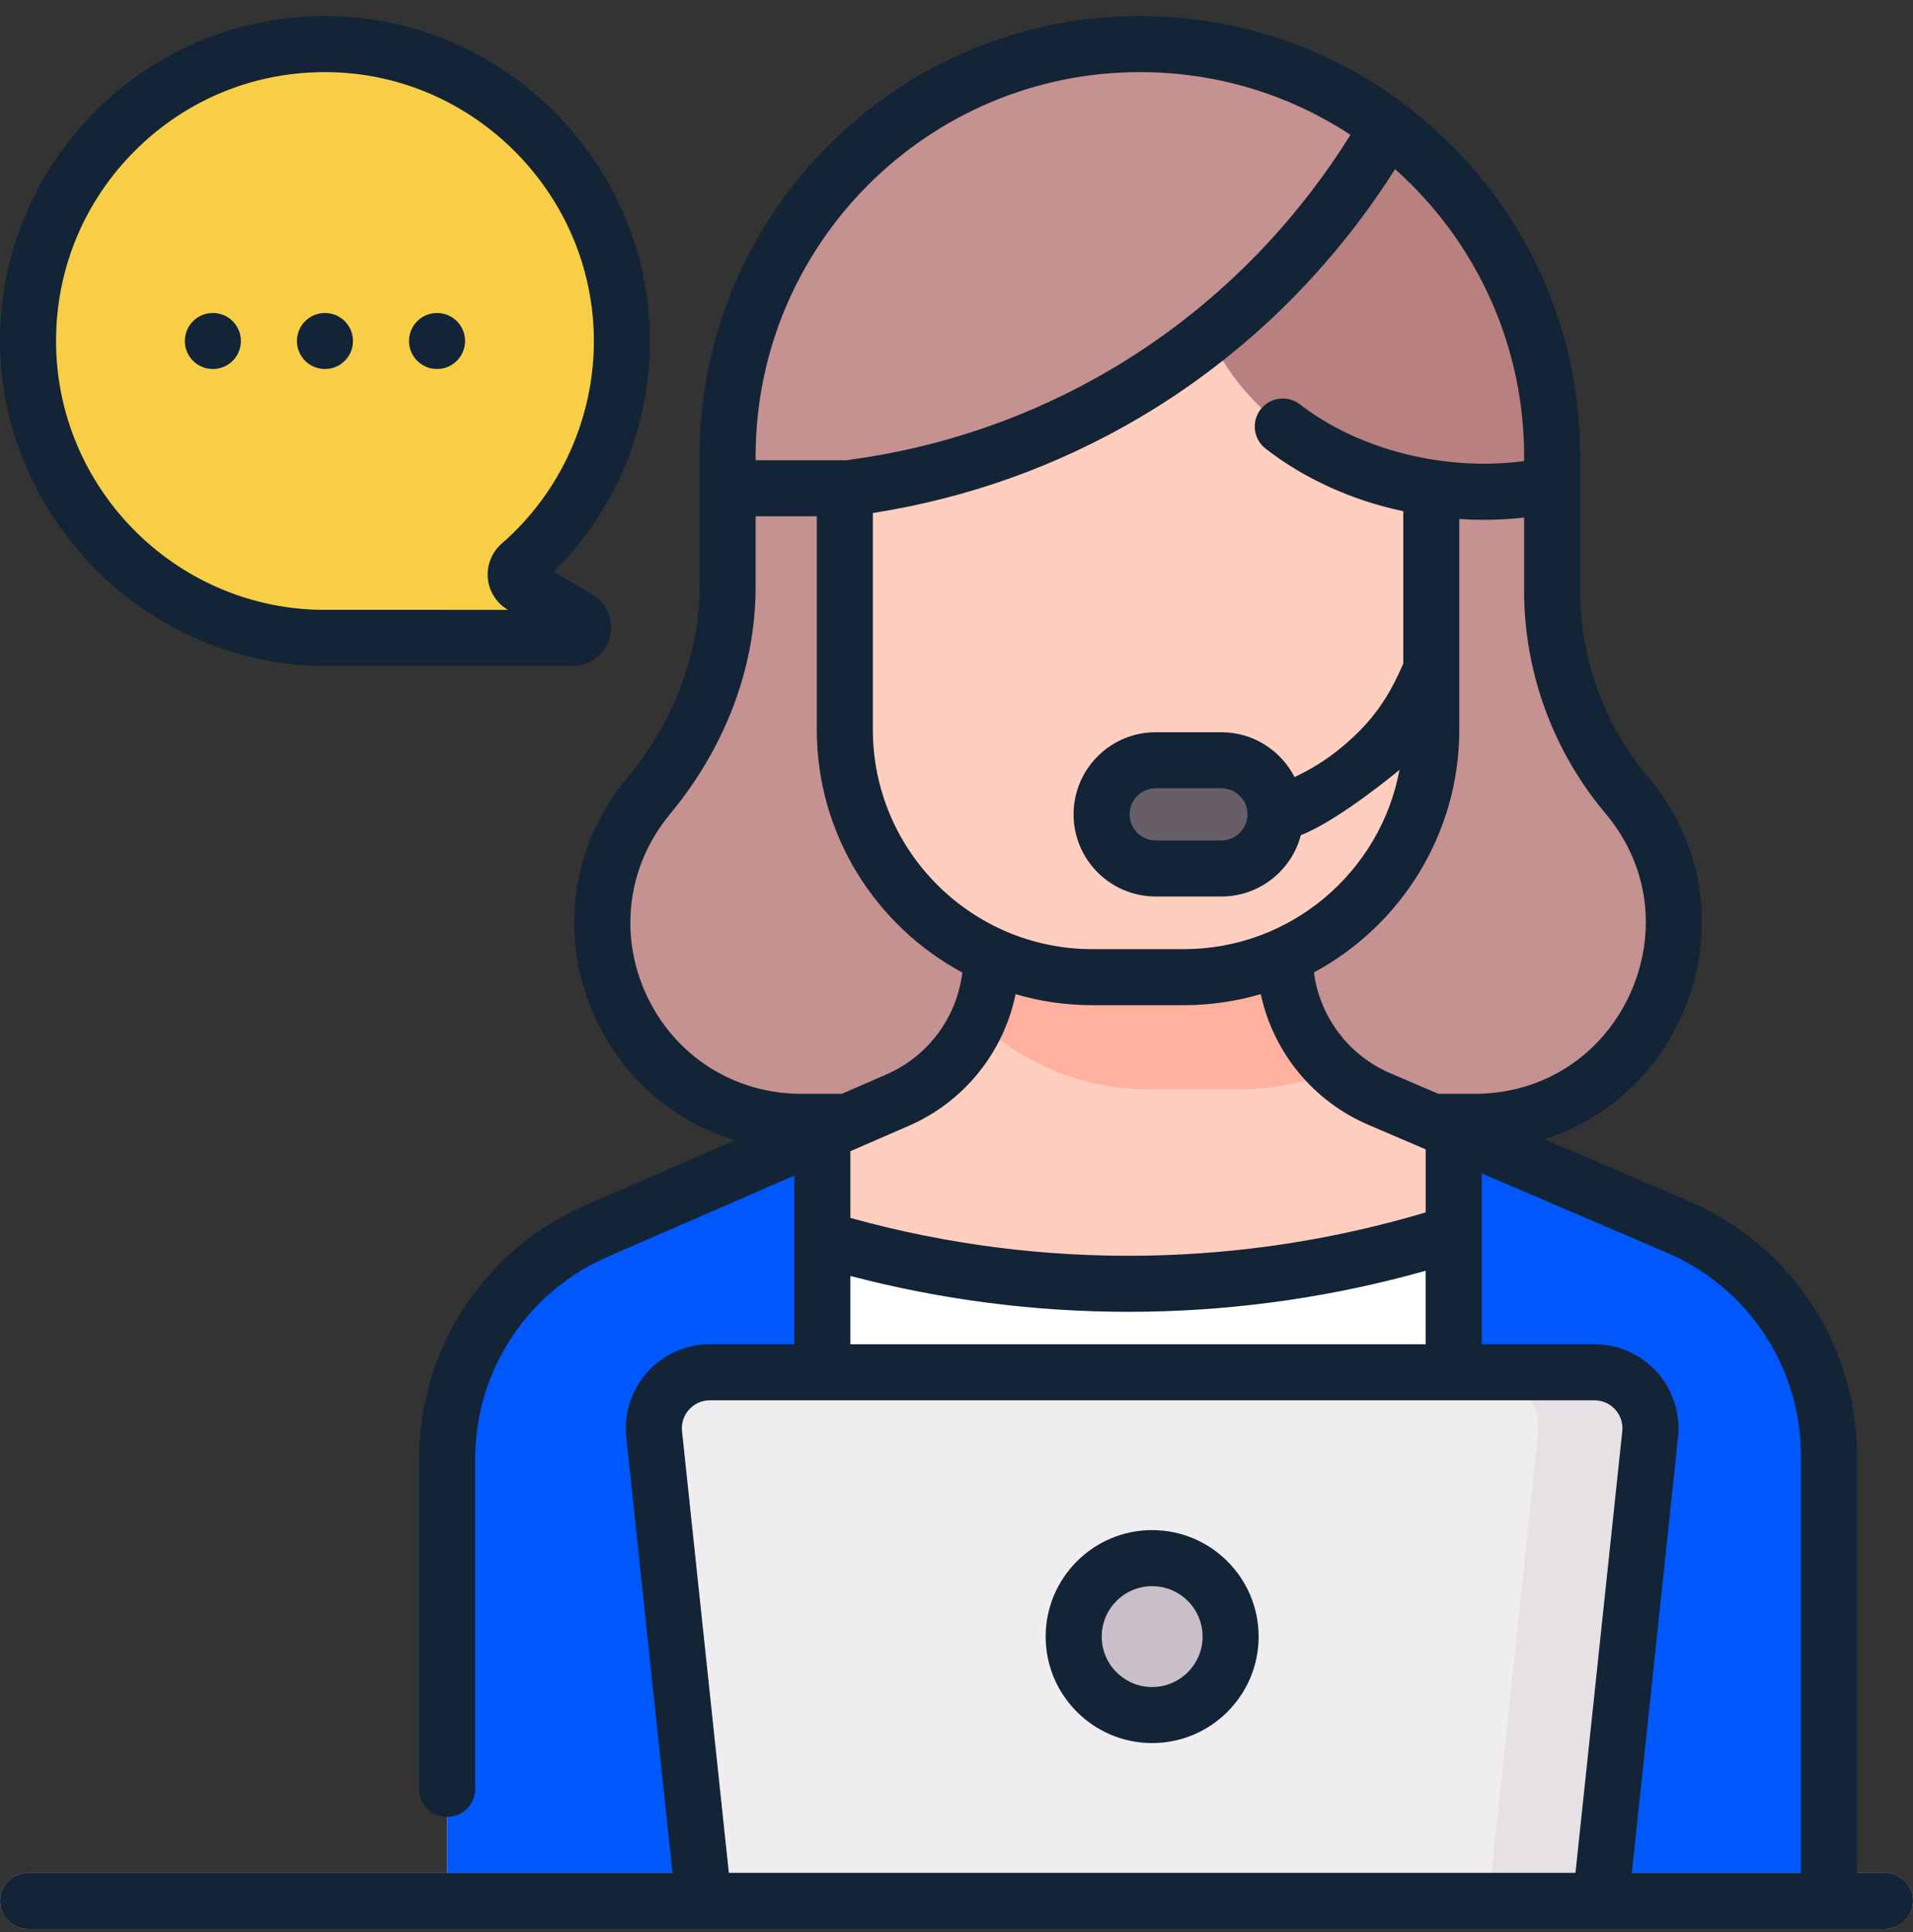 <svg width="100" height="101" viewBox="0 0 100 101" fill="none" xmlns="http://www.w3.org/2000/svg">
<rect x="0" y="0" width="100" height="101" fill="#333333" stroke="none"/>
<g clip-path="url(#clip0_51_123)">
<path d="M1.465 17.827C1.465 9.178 8.538 2.182 17.215 2.307C25.621 2.428 32.455 9.321 32.508 17.727C32.538 22.434 30.472 26.659 27.188 29.525C26.842 29.827 26.891 30.379 27.287 30.613L30.212 32.344C30.685 32.624 30.486 33.349 29.937 33.348L16.693 33.345C8.256 33.188 1.465 26.301 1.465 17.827Z" fill="#F7CE46"/>
<path d="M30.212 32.344L27.287 30.613C26.893 30.38 26.839 29.829 27.183 29.529C30.505 26.632 32.582 22.346 32.507 17.576C32.376 9.325 25.698 2.552 17.45 2.312C16.28 2.278 15.139 2.373 14.038 2.585C21.168 3.952 26.602 10.236 26.649 17.727C26.672 21.354 25.45 24.695 23.386 27.349C22.139 28.951 22.544 31.274 24.291 32.308L24.352 32.344C24.82 32.621 24.63 33.332 24.095 33.347L29.937 33.348C30.486 33.349 30.685 32.624 30.212 32.344Z" fill="#F7CE46"/>
<path d="M77.096 58.646H41.884C33.089 58.646 28.276 48.397 33.893 41.63L34.206 41.253C36.68 38.272 38.035 34.519 38.035 30.645V23.855C38.035 11.953 47.683 2.305 59.584 2.305C71.486 2.305 81.134 11.953 81.134 23.855V30.874C81.134 34.789 82.517 38.578 85.039 41.573C90.726 48.327 85.925 58.646 77.096 58.646Z" fill="#C59191"/>
<path d="M95.606 76.096V99.375H23.373V76.272C23.373 71.041 26.508 66.321 31.33 64.291L42.988 59.221L46.916 57.514C49.895 56.219 51.822 53.282 51.822 50.033V48.526H67.158V49.955C67.158 53.219 69.103 56.168 72.102 57.453L87.873 64.213C92.574 66.297 95.606 70.955 95.606 76.096Z" fill="white"/>
<path d="M42.988 64.773C46.968 65.962 52.826 67.23 59.966 67.105C66.665 66.988 72.165 65.686 75.991 64.463L77.893 59.936L72.103 57.454C69.103 56.168 67.158 53.219 67.158 49.955V48.527H51.822V50.033C51.822 53.281 49.895 56.22 46.916 57.515L42.227 59.554L42.988 64.773Z" fill="#FFCEBF"/>
<path d="M87.874 64.214L75.993 59.122L75.991 59.122V99.375H95.606V76.097C95.606 70.955 92.575 66.297 87.874 64.214Z" fill="#0057FC"/>
<path d="M42.988 59.221V99.375H23.373V76.272C23.373 71.041 26.508 66.321 31.33 64.291L42.988 59.221Z" fill="#0057FC"/>
<path d="M63.847 45.402H60.414C58.852 45.402 57.585 44.136 57.585 42.573C57.585 41.011 58.852 39.744 60.414 39.744H63.847C65.409 39.744 66.676 41.011 66.676 42.573C66.676 44.136 65.409 45.402 63.847 45.402Z" fill="white"/>
<path d="M60.414 41.209C59.662 41.209 59.05 41.821 59.05 42.573C59.05 43.325 59.662 43.937 60.414 43.937H63.847C64.599 43.937 65.211 43.325 65.211 42.573C65.211 41.821 64.599 41.209 63.847 41.209H60.414Z" fill="#122436"/>
<path d="M59.49 76.617C60.271 76.617 60.904 75.984 60.904 75.203C60.904 74.421 60.271 73.788 59.49 73.788C58.709 73.788 58.075 74.421 58.075 75.203C58.075 75.984 58.709 76.617 59.49 76.617Z" fill="#122436"/>
<path d="M64.806 56.944C66.57 56.944 68.252 56.59 69.784 55.95C68.14 54.433 67.158 52.274 67.158 49.955V48.527H51.822V50.033C51.822 51.206 51.569 52.339 51.107 53.369C53.43 55.582 56.572 56.944 60.033 56.944H64.806Z" fill="#FFB09E"/>
<path d="M74.818 25.456V38.143C74.818 45.29 69.023 51.085 61.876 51.085H57.103C49.955 51.085 44.161 45.29 44.161 38.143V25.456C44.161 20.806 47.931 17.036 52.581 17.036H66.398C71.048 17.036 74.818 20.806 74.818 25.456Z" fill="#FFCEBF"/>
<path d="M63.847 45.402H60.414C58.852 45.402 57.585 44.136 57.585 42.573C57.585 41.011 58.852 39.744 60.414 39.744H63.847C65.409 39.744 66.676 41.011 66.676 42.573C66.676 44.136 65.409 45.402 63.847 45.402Z" fill="#685E68"/>
<path d="M62.548 13.678C62.877 9.533 66.846 6.782 70.644 5.357C76.927 9.122 81.134 15.997 81.134 23.855V25.336C80.787 25.409 80.441 25.473 80.099 25.524C78.007 25.836 76.225 25.701 75.007 25.524C67.163 24.479 62.151 18.685 62.548 13.678Z" fill="#B98080"/>
<path d="M59.585 2.305C64.451 2.305 68.941 3.919 72.548 6.64C70.749 9.771 66.616 15.963 58.868 20.546C53.115 23.949 47.691 25.092 44.351 25.524H38.035V23.855C38.035 11.953 47.683 2.305 59.585 2.305Z" fill="#C59191"/>
<path d="M83.674 99.375H36.782L34.195 74.977C34.012 73.247 35.369 71.739 37.109 71.739H83.346C85.087 71.739 86.443 73.247 86.26 74.977L83.674 99.375Z" fill="#EFEDEF"/>
<path d="M83.347 71.739H77.487C79.228 71.739 80.584 73.246 80.401 74.977L77.814 99.375H83.674L86.26 74.977C86.444 73.246 85.087 71.739 83.347 71.739Z" fill="#E5E1E5"/>
<path d="M98.535 100.84H1.465C0.656 100.84 0 100.184 0 99.375C0 98.566 0.656 97.91 1.465 97.91H98.535C99.344 97.91 100 98.566 100 99.375C100 100.184 99.344 100.84 98.535 100.84Z" fill="#C9BFC8"/>
<path d="M60.227 89.658C62.493 89.658 64.329 87.822 64.329 85.557C64.329 83.292 62.493 81.455 60.227 81.455C57.962 81.455 56.126 83.292 56.126 85.557C56.126 87.822 57.962 89.658 60.227 89.658Z" fill="#C9BFC8"/>
<path d="M22.846 19.291C23.655 19.291 24.311 18.636 24.311 17.827C24.311 17.018 23.655 16.362 22.846 16.362C22.037 16.362 21.381 17.018 21.381 17.827C21.381 18.636 22.037 19.291 22.846 19.291ZM11.127 19.291C11.937 19.291 12.592 18.636 12.592 17.827C12.592 17.018 11.937 16.362 11.127 16.362C10.319 16.362 9.663 17.018 9.663 17.827C9.663 18.636 10.319 19.291 11.127 19.291ZM16.987 19.291C17.796 19.291 18.452 18.636 18.452 17.827C18.452 17.018 17.796 16.362 16.987 16.362C16.178 16.362 15.522 17.018 15.522 17.827C15.522 18.636 16.178 19.291 16.987 19.291ZM16.666 34.81C16.675 34.81 16.684 34.81 16.693 34.81L29.936 34.813H29.937C30.852 34.813 31.629 34.22 31.871 33.338C32.112 32.455 31.745 31.549 30.958 31.083L28.944 29.892C32.181 26.683 34.002 22.305 33.973 17.718C33.915 8.544 26.407 0.974 17.236 0.842C7.733 0.705 0 8.392 0 17.827C0 26.875 7.455 34.614 16.666 34.81ZM7.119 7.815C9.82 5.153 13.391 3.718 17.194 3.771C24.783 3.88 30.995 10.145 31.044 17.736C31.07 21.831 29.313 25.726 26.225 28.421C25.709 28.871 25.438 29.547 25.501 30.229C25.563 30.911 25.952 31.526 26.541 31.874L26.556 31.882L16.707 31.88C9.094 31.734 2.93 25.462 2.93 17.827C2.93 14.034 4.418 10.478 7.119 7.815ZM98.535 97.91H97.07V76.096C97.07 70.381 93.693 65.191 88.45 62.867L80.73 59.558C82.609 58.965 84.306 57.908 85.687 56.442C87.77 54.23 88.965 51.229 88.965 48.208C88.965 45.431 87.995 42.811 86.16 40.629C83.864 37.903 82.6 34.439 82.6 30.873V23.854C82.6 17.706 80.205 11.927 75.858 7.582C71.511 3.234 65.731 0.84 59.584 0.84C46.894 0.84 36.571 11.164 36.571 23.854V30.645C36.571 34.334 35.121 37.855 32.766 40.694C29.801 44.266 29.185 49.096 31.158 53.298C32.623 56.418 35.265 58.659 38.428 59.608L30.762 62.941C25.384 65.205 21.909 70.437 21.909 76.272V93.516C21.909 94.325 22.564 94.981 23.373 94.981C24.183 94.981 24.838 94.325 24.838 93.516V76.272C24.838 71.619 27.61 67.446 31.915 65.635L41.524 61.456V64.783V64.794V70.274H37.109C35.865 70.274 34.674 70.804 33.842 71.729C33.01 72.654 32.608 73.894 32.739 75.131L35.154 97.91H1.465C0.656 97.91 0 98.566 0 99.375C0 100.184 0.656 100.84 1.465 100.84H36.779H36.793H83.673H83.675H83.677H98.535C99.344 100.84 100 100.184 100 99.375C100 98.566 99.344 97.91 98.535 97.91ZM83.918 42.516C85.303 44.162 86.035 46.13 86.035 48.207C86.035 50.49 85.131 52.759 83.554 54.433C81.885 56.206 79.591 57.182 77.096 57.182H75.187L72.679 56.107C70.489 55.168 68.99 53.154 68.684 50.836C73.204 48.402 76.283 43.626 76.283 38.143V27.131C76.712 27.16 77.14 27.175 77.568 27.175C78.272 27.175 78.974 27.135 79.67 27.056V30.873C79.67 35.128 81.179 39.263 83.918 42.516ZM59.94 65.641C54.7 65.734 49.499 65.069 44.453 63.67V60.182L44.877 59.998C44.88 59.997 44.883 59.995 44.887 59.994L47.5 58.858C50.409 57.593 52.465 55.003 53.088 51.976C54.364 52.347 55.71 52.549 57.104 52.549H61.877C63.276 52.549 64.627 52.345 65.907 51.971C66.551 54.984 68.615 57.551 71.525 58.8L74.314 59.995C74.316 59.996 74.317 59.997 74.319 59.997L74.526 60.086V63.382C69.785 64.795 64.884 65.554 59.94 65.641ZM74.526 66.432V70.274H44.453V66.704C49.202 67.949 54.078 68.579 58.986 68.579C59.321 68.579 59.656 68.576 59.991 68.57C64.911 68.484 69.791 67.765 74.526 66.432ZM79.67 24.103C75.635 24.648 71.087 23.567 67.953 21.139C67.314 20.644 66.394 20.76 65.898 21.4C65.403 22.039 65.519 22.959 66.159 23.455C68.207 25.042 70.678 26.16 73.354 26.724V34.698C72.65 36.303 71.866 37.637 70.1 39.094C69.356 39.708 68.542 40.218 67.67 40.622C66.958 39.233 65.512 38.279 63.847 38.279H60.414C58.046 38.279 56.12 40.205 56.12 42.573C56.12 44.941 58.046 46.867 60.414 46.867H63.847C65.84 46.867 67.519 45.502 68.001 43.659C69.961 42.912 73.156 40.249 73.157 40.248C72.165 45.573 67.486 49.619 61.877 49.619H57.103C50.775 49.619 45.627 44.471 45.627 38.142V26.819C50.602 26.039 55.302 24.356 59.613 21.806C66.176 17.924 70.386 12.851 72.927 8.843C77.274 12.714 79.747 18.265 79.67 24.103ZM65.211 42.577C65.209 43.328 64.598 43.938 63.847 43.938H60.414C59.661 43.938 59.05 43.325 59.05 42.573C59.05 41.821 59.662 41.209 60.414 41.209H63.847C64.597 41.209 65.208 41.819 65.211 42.569V42.577ZM39.5 23.854C39.5 12.779 48.51 3.77 59.584 3.77C63.556 3.77 67.351 4.916 70.594 7.051C68.256 10.799 64.321 15.618 58.121 19.285C53.869 21.801 49.203 23.407 44.255 24.059H44.164C44.163 24.059 44.163 24.059 44.162 24.059C44.161 24.059 44.161 24.059 44.16 24.059H39.5V23.854ZM33.81 52.053C32.324 48.889 32.788 45.254 35.018 42.567C37.816 39.196 39.503 35.03 39.5 30.645V26.989H42.697V38.143C42.697 43.629 45.781 48.407 50.305 50.84C50.022 53.175 48.528 55.216 46.332 56.171L44.006 57.182H41.883C38.389 57.182 35.295 55.217 33.81 52.053ZM84.803 74.823L82.356 97.91H38.1L35.652 74.823C35.608 74.404 35.738 74.001 36.02 73.689C36.301 73.376 36.688 73.204 37.109 73.204H83.347C83.767 73.204 84.154 73.376 84.436 73.689C84.717 74.001 84.847 74.404 84.803 74.823ZM94.141 97.91H85.302L87.716 75.132C87.848 73.894 87.445 72.654 86.614 71.729C85.781 70.804 84.591 70.274 83.347 70.274H77.455V64.484C77.455 64.466 77.456 64.448 77.455 64.431V61.342L87.279 65.552C91.448 67.4 94.141 71.539 94.141 76.096V97.91ZM60.227 79.99C57.158 79.99 54.661 82.488 54.661 85.557C54.661 88.626 57.158 91.123 60.227 91.123C63.297 91.123 65.794 88.626 65.794 85.557C65.794 82.488 63.297 79.99 60.227 79.99ZM60.227 88.194C58.774 88.194 57.591 87.011 57.591 85.557C57.591 84.103 58.774 82.92 60.227 82.92C61.681 82.92 62.864 84.103 62.864 85.557C62.864 87.011 61.682 88.194 60.227 88.194Z" fill="#122436"/>
</g>
<defs>
<clipPath id="clip0_51_123">
<rect width="100" height="100" fill="white" transform="translate(0 0.84)"/>
</clipPath>
</defs>
</svg>
